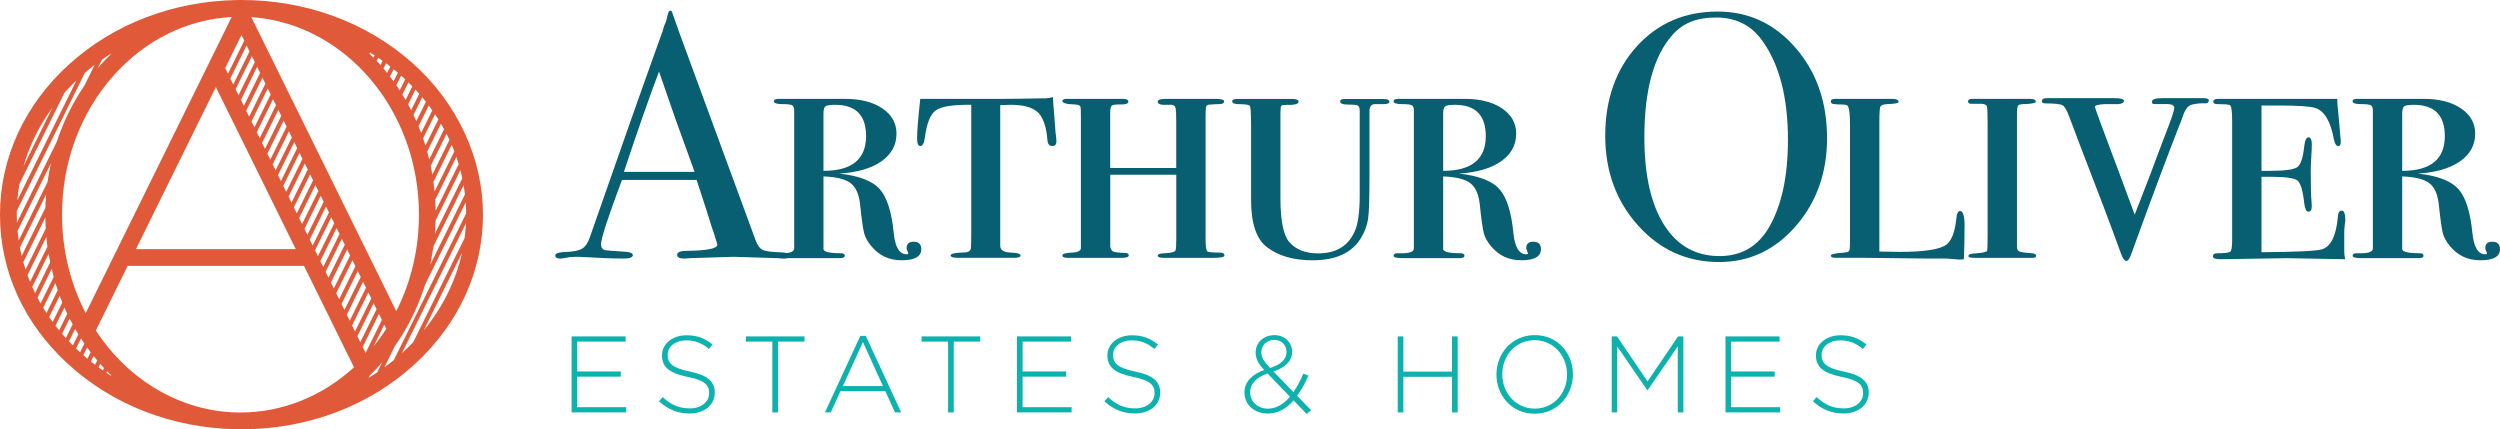 <?xml version="1.0" encoding="UTF-8"?><svg id="Layer_1" xmlns="http://www.w3.org/2000/svg" width="936.83" height="160.87" viewBox="0 0 936.83 160.87"><defs><style>.cls-1{fill:#085f72;}.cls-2{fill:#e05938;}.cls-3{fill:#0db2ae;}</style></defs><path class="cls-1" d="M295.89,95.76c0,.74-.65,1.12-1.96,1.12-.87,0-1.66-.05-2.36-.13l-16.62-.52-16.62.52c-.61.09-1.27.13-1.96.13-1.75,0-2.62-.46-2.62-1.37,0-1.01,1.18-1.51,3.54-1.51,7.68-.09,11.52-.85,11.52-2.31,0-.08-.09-.43-.27-1.02l-1.07-3.46-.67-1.83c-.79-2.71-2.7-8.69-5.75-17.95h-27.98c-5.23,13.96-7.85,21.99-7.85,24.09,0,1.22.52,1.96,1.57,2.23.26.09,2.44.26,6.55.52,2.53.09,3.8.52,3.8,1.31,0,.87-1.13,1.31-3.4,1.31-4.02,0-8.68-.18-14.01-.52-1.31-.09-2.66-.13-4.06-.13s-2.75.15-4.06.44c-.7.15-1.26.22-1.7.22-1.22,0-1.83-.39-1.83-1.18s1.37-1.23,4.12-1.31c2.75-.09,4.73-.5,5.96-1.25,1.22-.74,2.18-2.17,2.88-4.27,11.23-32.22,20.36-58.1,27.41-77.62.2-1.03.61-2.19,1.22-3.48l.56-2.39c.26-.96.61-1.44,1.05-1.44.26,0,.48.26.65.79,1.13,3.4,3.71,10.52,7.72,21.34,3.14,8.47,10.95,29.72,23.43,63.75.7,1.98,1.59,3.23,2.68,3.77,1.09.54,3.34.85,6.74.94,2.27.08,3.4.5,3.4,1.24ZM260.29,64.41c-1.42-3.92-3.77-10.41-7.05-19.47l-6.29-18.14c-3.64,9.64-8.03,22.18-13.15,37.61h26.48Z"/><path class="cls-1" d="M345.24,93.34c0,2.79-2.44,4.19-7.3,4.19s-8.52-1.78-11.48-5.35c-1.31-1.56-2.18-3.13-2.61-4.69-.43-1.56-.96-5.26-1.56-11.08-.44-3.74-1.63-6.34-3.59-7.82-1.96-1.48-5.33-2.3-10.11-2.48v26.96c-.26,1.22,1.93,1.83,6.57,1.83.95,0,1.42.31,1.42.92s-.61.92-1.83.92h-21.07c-2.44,0-3.66-.28-3.66-.85,0-.65.44-.98,1.31-.98h1.83c2.97,0,4.45-.61,4.45-1.83v-51.71c0-.96-.24-1.59-.72-1.9-.48-.3-1.75-.46-3.8-.46s-3.08-.35-3.08-1.05c0-.61.61-.92,1.83-.92h24.74c5.85,0,10.54,1.19,14.07,3.58,3.54,2.39,5.3,5.54,5.3,9.45,0,4.26-1.88,7.71-5.63,10.36-3.75,2.65-9.03,4.19-15.84,4.62,7.33.78,12.37,2.7,15.12,5.74,2.75,3.04,4.52,8.51,5.3,16.42.52,5.39,2.14,8.08,4.84,8.08.44,0,.65-.13.65-.38,0-.08-.11-.36-.33-.83-.22-.47-.33-.83-.33-1.08,0-1.61.87-2.42,2.62-2.42,1.92,0,2.88.92,2.88,2.75ZM324.55,51c0-7.81-3.85-11.72-11.56-11.72-1.99,0-3.22.2-3.7.59-.48.39-.71,1.32-.71,2.8v21.35c10.64,0,15.97-4.34,15.97-13.02Z"/><path class="cls-1" d="M395.89,52.93c0,1.2-.52,1.79-1.57,1.79-1.14,0-1.75-.8-1.83-2.41-.26-3.46-1-6.29-2.22-8.48-1.66-3.04-5.46-4.56-11.39-4.56-.87,0-2.22.04-4.06.13v52.62c0,1.66,1.27,2.53,3.8,2.62,2.53.09,3.8.44,3.8,1.05s-.74.92-2.22.92h-21.34c-1.75,0-2.62-.31-2.62-.92s1.44-.96,4.32-1.05c1.05,0,1.74-.09,2.09-.26.7-.18,1.09-.63,1.18-1.38.09-.74.13-2.95.13-6.63v-47.1c-6.81-.09-11.24.61-13.29,2.08-2.05,1.47-3.42,4.93-4.12,10.38-.26,1.99-.83,2.99-1.7,2.99-.79,0-1.18-.99-1.18-2.97,0-2.49.39-7.39,1.18-14.7h30.5c2.7,0,8.2-.07,16.49-.22.7,0,1.61-.15,2.75-.44l.13,2.69.39,4.61.39,5.38.26,2.31c.09.77.13,1.28.13,1.54Z"/><path class="cls-1" d="M458.86,95.7c0,.61-1.31.92-3.93.92h-18.2c-1.92.09-2.88-.2-2.88-.85,0-.49.73-.77,2.18-.85,2.83-.09,4.32-.48,4.5-1.18.17-.44.26-1.88.26-4.32v-23.95h-24.74v26.96c.17.96.53,1.57,1.09,1.83.56.26,2.03.44,4.43.52.94,0,1.41.31,1.41.92s-.87.92-2.62.92h-20.29c-1.31,0-1.96-.31-1.96-.92s1.27-.96,3.8-1.05c1.92-.09,2.97-.61,3.14-1.57v-48.96c0-2.44-.05-3.75-.13-3.93-.09-.7-.87-1.05-2.36-1.05-2.97-.09-4.45-.52-4.45-1.31,0-.52.61-.79,1.83-.79h20.68c1.48,0,2.22.35,2.22,1.05,0,.79-1.16,1.14-3.47,1.05-1.46,0-2.38.15-2.76.46-.39.31-.58,1.2-.58,2.68v20.68h24.74v-17.77c0-2.75-.08-4.29-.26-4.63-.17-1.03-1.03-1.46-2.57-1.29h-2.44c-1.11-.18-1.67-.56-1.67-1.11,0-.74.92-1.11,2.75-1.11h18.98c2.09,0,3.14.31,3.14.92,0,.7-.59,1.05-1.77,1.05s-2.16.05-2.94.13c-1.14,0-1.79.22-1.96.65-.18.44-.26,1.83-.26,4.19v45.29c0,2.97.22,4.6.65,4.91.44.31,1.96.46,4.58.46,1.22,0,1.83.35,1.83,1.05Z"/><path class="cls-1" d="M520.64,38.1c0,.61-.7.92-2.09.92h-3.27c-1.4,0-2.09.87-2.09,2.61v24.11c0,8.43-.18,13.86-.52,16.29-.35,2.43-1.27,4.87-2.75,7.3-3.4,5.47-9.42,8.21-18.06,8.21-7.16,0-12.87-1.66-17.15-4.96-3.93-3.05-5.89-8.92-5.89-17.63v-27.56c0-4.7-.15-7.27-.46-7.7-.31-.44-1.59-.65-3.86-.65-1.83,0-2.75-.35-2.75-1.05,0-.61.61-.91,1.83-.91h20.68c1.57,0,2.36.35,2.36,1.05,0,.87-1.61,1.27-4.84,1.18-.96,0-1.53.15-1.7.46-.18.31-.26,1.29-.26,2.94v31.34c0,8.53,1.09,14.06,3.27,16.59,2.44,2.87,6.06,4.31,10.87,4.31,6.72,0,11.3-2.78,13.74-8.34,1.22-2.78,1.83-7.25,1.83-13.42,0,.09,0-.39,0-1.43v-30.1c0-1.13-.22-1.82-.67-2.08-.45-.26-1.67-.39-3.66-.39s-3-.39-3-1.17c0-.61.52-.91,1.57-.91h14.79c1.39,0,2.09.35,2.09,1.05Z"/><path class="cls-1" d="M577.45,93.34c0,2.79-2.44,4.19-7.3,4.19s-8.52-1.78-11.48-5.35c-1.31-1.56-2.18-3.13-2.61-4.69-.43-1.56-.96-5.26-1.56-11.08-.44-3.74-1.63-6.34-3.59-7.82-1.96-1.48-5.33-2.3-10.11-2.48v26.96c-.26,1.22,1.93,1.83,6.57,1.83.95,0,1.42.31,1.42.92s-.61.92-1.83.92h-21.07c-2.44,0-3.66-.28-3.66-.85,0-.65.44-.98,1.31-.98h1.83c2.97,0,4.45-.61,4.45-1.83v-51.71c0-.96-.24-1.59-.72-1.9-.48-.3-1.75-.46-3.8-.46s-3.08-.35-3.08-1.05c0-.61.61-.92,1.83-.92h24.74c5.85,0,10.54,1.19,14.07,3.58,3.54,2.39,5.3,5.54,5.3,9.45,0,4.26-1.88,7.71-5.63,10.36-3.75,2.65-9.03,4.19-15.84,4.62,7.33.78,12.37,2.7,15.12,5.74,2.75,3.04,4.52,8.51,5.3,16.42.52,5.39,2.14,8.08,4.84,8.08.44,0,.65-.13.65-.38,0-.08-.11-.36-.33-.83-.22-.47-.33-.83-.33-1.08,0-1.61.87-2.42,2.62-2.42,1.92,0,2.88.92,2.88,2.75ZM556.77,51c0-7.81-3.85-11.72-11.56-11.72-1.99,0-3.22.2-3.7.59-.48.39-.71,1.32-.71,2.8v21.35c10.64,0,15.97-4.34,15.97-13.02Z"/><path class="cls-1" d="M684.66,51.72c0,13-3.91,24-11.72,32.99-7.81,8.99-17.39,13.48-28.73,13.48-12.04,0-22.17-4.56-30.37-13.68-8.2-9.12-12.31-20.35-12.31-33.71s3.95-24.76,11.85-33.45c7.9-8.68,18-13.02,30.3-13.02,11.6,0,21.33,4.54,29.19,13.61,7.85,9.08,11.78,20.33,11.78,33.77ZM670,52.38c0-16.02-3.27-28.49-9.82-37.42-4.1-5.6-9.82-8.4-17.15-8.4s-12.39,2.14-16.23,6.43c-7.07,7.88-10.6,20.7-10.6,38.47,0,14.09,2.46,25.03,7.39,32.82,4.93,7.79,11.85,11.68,20.75,11.68,8.29,0,14.53-3.68,18.72-11.03,4.62-8.14,6.94-18.99,6.94-32.56Z"/><path class="cls-1" d="M736.18,84.83c0,4.89-.09,8.99-.26,12.31-.52.09-1.18.13-1.96.13-.09,0-.76-.07-2.03-.2-1.27-.13-2.9-.2-4.91-.2h-6.15l-22.38-.26h-10.73c-1.13,0-1.7-.29-1.7-.86,0-.49,1.7-.86,5.1-1.11.96-.09,1.55-.3,1.77-.65.22-.35.33-1.31.33-2.89v-43.95c0-4.9-.39-7.48-1.18-7.74-.35-.18-1.11-.26-2.29-.26s-1.94-.04-2.29-.13c-.96,0-1.44-.35-1.44-1.05,0-.61.57-.92,1.71-.92h21.19c1.66,0,2.5.37,2.5,1.11,0,.49-1.44.78-4.32.86-1.4.09-2.22.39-2.49.92-.26.53-.39,2.41-.39,5.64v48.68c3.47.09,5.99.13,7.56.13,9.38,0,15.25-.92,17.59-2.75,1.91-1.48,3.13-4.63,3.65-9.43.17-2.09.65-3.14,1.44-3.14,1.13,0,1.7,1.92,1.7,5.76Z"/><path class="cls-1" d="M763.01,95.83c0,.52-.39.79-1.18.79h-21.99c-1.49,0-2.22-.23-2.22-.68,0-.61.96-.95,2.88-1.02,2.62-.18,3.99-.48,4.12-.92.13-.44.2-2.33.2-5.67v-42.45c0-3.43-.09-5.43-.26-6-.18-.57-.83-.9-1.96-.99h-3.93c-.79,0-1.18-.31-1.18-.92s.57-.92,1.7-.92c-.09,0,.17,0,.79,0h20.81c1.4,0,2.09.35,2.09,1.05,0,.52-1.48.83-4.45.92-1.22,0-1.96.2-2.22.59-.26.39-.39,1.59-.39,3.6v49.35c0,.87.33,1.44.98,1.7.65.26,2.2.48,4.65.65,1.05.09,1.57.39,1.57.92Z"/><path class="cls-1" d="M827.69,37.74c0,.81-.74,1.13-2.22.95-2.44.09-4.1.38-4.97.88-.87.49-1.62,1.55-2.23,3.18l-.78,2.16c-4.89,12.39-11.08,28.93-18.59,49.61-.7,2.18-1.4,3.27-2.09,3.27s-1.4-1-2.09-3.01c-3.48-9.61-8.56-23.05-15.26-40.34-.89-2.26-2.17-5.66-3.85-10.19-.96-2.7-1.86-4.3-2.68-4.78-.83-.48-2.95-.72-6.35-.72-.96,0-1.44-.26-1.44-.79,0-.79.61-1.18,1.83-1.18h25.53c2.27,0,3.4.35,3.4,1.05,0,.61-.65,1-1.96,1.18h-4.84c-2.7.09-4.06.44-4.06,1.06,0,.35,2.27,6.55,6.8,18.58.17.35,2.88,7.61,8.1,21.78.62-1.65,2.47-6.42,5.56-14.31l5.41-14.43c2.56-6.45,3.85-10.19,3.85-11.24,0-.87-.74-1.35-2.22-1.44h-5.1c-.7,0-1.05-.26-1.05-.8,0-.95,1.27-1.43,3.8-1.43h15.58c1.31,0,1.96.32,1.96.95Z"/><path class="cls-1" d="M878.87,82.54c0,.09-.07.64-.2,1.66s-.2,1.93-.2,2.73v7.59c0,.79.13,1.67.39,2.62l-21.84-.39-25,.39c-1.84,0-2.76-.35-2.76-1.04,0-.79.52-1.19,1.57-1.19,2.79,0,4.43-.2,4.91-.59.48-.39.72-1.81.72-4.25v-45.03c0-3.58-.31-5.47-.92-5.69-.61-.22-2.14-.33-4.58-.33-1.05,0-1.57-.31-1.57-.92,0-.7.57-1.05,1.7-1.05h44.77v.9l.13,1.94c.17,1.29.52,5.16,1.05,11.61.09.43.13.95.13,1.55,0,1.12-.31,1.68-.91,1.68-.78,0-1.35-.87-1.69-2.62-1.22-6.63-3.52-10.51-6.91-11.65-1.91-.61-6.43-.92-13.55-.92h-6.65v24.48h3.12c5.54,0,8.96-.46,10.26-1.37,1.3-.92,2.16-3.42,2.6-7.53.26-2.44.79-3.67,1.57-3.67.87,0,1.31.87,1.31,2.62,0,1.05-.07,2.66-.2,4.84-.13,2.18-.2,3.84-.2,4.97,0,5.67.1,9.56.29,11.65.07.7.1,1.27.1,1.7,0,1.4-.43,2.09-1.29,2.09-.78,0-1.29-1.09-1.55-3.27-.52-4.71-1.38-7.53-2.58-8.44-1.21-.92-4.61-1.37-10.2-1.37h-3.23v28.27c12.77-.09,20.28-.44,22.54-1.05,3.47-.96,5.51-5.15,6.12-12.57.09-1.31.57-1.96,1.44-1.96s1.31,1.2,1.31,3.6Z"/><path class="cls-1" d="M936.83,93.34c0,2.79-2.44,4.19-7.3,4.19s-8.52-1.78-11.48-5.35c-1.31-1.56-2.18-3.13-2.61-4.69-.44-1.56-.96-5.26-1.56-11.08-.44-3.74-1.63-6.34-3.59-7.82-1.96-1.48-5.33-2.3-10.11-2.48v26.96c-.26,1.22,1.93,1.83,6.57,1.83.95,0,1.42.31,1.42.92s-.61.92-1.83.92h-21.08c-2.44,0-3.66-.28-3.66-.85,0-.65.44-.98,1.31-.98h1.83c2.97,0,4.45-.61,4.45-1.83v-51.71c0-.96-.24-1.59-.72-1.9-.48-.3-1.75-.46-3.8-.46s-3.08-.35-3.08-1.05c0-.61.61-.92,1.83-.92h24.74c5.85,0,10.54,1.19,14.07,3.58,3.53,2.39,5.3,5.54,5.3,9.45,0,4.26-1.88,7.71-5.63,10.36-3.76,2.65-9.03,4.19-15.84,4.62,7.33.78,12.37,2.7,15.12,5.74,2.75,3.04,4.52,8.51,5.3,16.42.52,5.39,2.14,8.08,4.84,8.08.44,0,.65-.13.65-.38,0-.08-.11-.36-.33-.83-.22-.47-.33-.83-.33-1.08,0-1.61.87-2.42,2.62-2.42,1.92,0,2.88.92,2.88,2.75ZM916.15,51c0-7.81-3.85-11.72-11.56-11.72-1.99,0-3.22.2-3.7.59-.48.39-.71,1.32-.71,2.8v21.35c10.65,0,15.97-4.34,15.97-13.02Z"/><path class="cls-3" d="M214.18,126.06h20.27v1.95h-18.15v11.19h16.32v1.95h-16.32v11.44h18.36v1.95h-20.47v-28.49Z"/><path class="cls-3" d="M246.94,150.39l1.38-1.59c3.13,2.89,6.02,4.23,10.22,4.23s7.2-2.4,7.2-5.66v-.08c0-3.01-1.59-4.76-8.06-6.06-6.84-1.38-9.61-3.7-9.61-8.02v-.08c0-4.23,3.87-7.49,9.16-7.49,4.15,0,6.88,1.14,9.77,3.46l-1.34,1.67c-2.69-2.32-5.37-3.22-8.51-3.22-4.19,0-6.96,2.4-6.96,5.37v.08c0,3.01,1.55,4.84,8.3,6.23,6.59,1.34,9.36,3.7,9.36,7.86v.08c0,4.6-3.95,7.77-9.44,7.77-4.56,0-8.06-1.51-11.48-4.56Z"/><path class="cls-3" d="M289.43,128.01h-9.93v-1.95h21.98v1.95h-9.93v26.54h-2.12v-26.54Z"/><path class="cls-3" d="M322.4,125.85h2.03l13.27,28.69h-2.32l-3.62-7.98h-16.81l-3.62,7.98h-2.2l13.27-28.69ZM330.86,144.66l-7.49-16.48-7.53,16.48h15.02Z"/><path class="cls-3" d="M355.28,128.01h-9.93v-1.95h21.98v1.95h-9.93v26.54h-2.12v-26.54Z"/><path class="cls-3" d="M381.09,126.06h20.27v1.95h-18.15v11.19h16.32v1.95h-16.32v11.44h18.36v1.95h-20.47v-28.49Z"/><path class="cls-3" d="M413.85,150.39l1.38-1.59c3.13,2.89,6.02,4.23,10.21,4.23s7.2-2.4,7.2-5.66v-.08c0-3.01-1.59-4.76-8.06-6.06-6.84-1.38-9.6-3.7-9.6-8.02v-.08c0-4.23,3.87-7.49,9.16-7.49,4.15,0,6.88,1.14,9.77,3.46l-1.34,1.67c-2.69-2.32-5.37-3.22-8.51-3.22-4.19,0-6.96,2.4-6.96,5.37v.08c0,3.01,1.55,4.84,8.3,6.23,6.59,1.34,9.36,3.7,9.36,7.86v.08c0,4.6-3.95,7.77-9.44,7.77-4.56,0-8.06-1.51-11.48-4.56Z"/><path class="cls-3" d="M484.74,150.03c-2.69,3.13-5.82,4.93-9.65,4.93-5.01,0-8.75-3.26-8.75-7.9v-.08c0-3.83,2.73-6.63,7.37-8.34-2.16-2.4-3.18-4.15-3.18-6.51v-.08c0-3.66,2.97-6.47,7.12-6.47,3.7,0,6.55,2.77,6.55,6.19v.08c0,3.54-2.65,5.86-7,7.37l7.49,7.69c1.39-1.95,2.61-4.31,3.7-6.92l1.91.77c-1.3,2.93-2.69,5.49-4.23,7.57l5.25,5.41-1.67,1.38-4.92-5.09ZM483.4,148.65l-8.42-8.71c-4.52,1.55-6.51,4.19-6.51,6.96v.08c0,3.46,2.77,6.15,6.67,6.15,3.17,0,5.9-1.71,8.26-4.48ZM482.1,131.92v-.08c0-2.52-1.95-4.48-4.52-4.48-2.89,0-4.92,2.04-4.92,4.6v.08c0,1.79.77,3.18,3.3,5.86,4.07-1.3,6.15-3.3,6.15-5.98Z"/><path class="cls-3" d="M523.77,126.06h2.12v13.19h18.23v-13.19h2.12v28.49h-2.12v-13.35h-18.23v13.35h-2.12v-28.49Z"/><path class="cls-3" d="M560.77,140.38v-.08c0-7.77,5.74-14.73,14.37-14.73s14.29,6.88,14.29,14.65v.08c0,7.77-5.74,14.73-14.37,14.73s-14.29-6.88-14.29-14.65ZM587.22,140.38v-.08c0-7.04-5.13-12.82-12.17-12.82s-12.09,5.7-12.09,12.74v.08c0,7.04,5.13,12.82,12.17,12.82s12.09-5.7,12.09-12.74Z"/><path class="cls-3" d="M603.95,126.06h2l11.44,16.85,11.44-16.85h2v28.49h-2.12v-24.75l-11.27,16.4h-.16l-11.27-16.4v24.75h-2.04v-28.49Z"/><path class="cls-3" d="M646.6,126.06h20.27v1.95h-18.15v11.19h16.32v1.95h-16.32v11.44h18.35v1.95h-20.47v-28.49Z"/><path class="cls-3" d="M679.36,150.39l1.38-1.59c3.13,2.89,6.02,4.23,10.22,4.23s7.2-2.4,7.2-5.66v-.08c0-3.01-1.59-4.76-8.06-6.06-6.84-1.38-9.61-3.7-9.61-8.02v-.08c0-4.23,3.87-7.49,9.16-7.49,4.15,0,6.88,1.14,9.77,3.46l-1.34,1.67c-2.69-2.32-5.37-3.22-8.51-3.22-4.19,0-6.96,2.4-6.96,5.37v.08c0,3.01,1.55,4.84,8.3,6.23,6.59,1.34,9.36,3.7,9.36,7.86v.08c0,4.6-3.95,7.77-9.44,7.77-4.56,0-8.06-1.51-11.48-4.56Z"/><path class="cls-2" d="M154.34,23.43C137.26,8.32,114.59,0,90.49,0h-.22c-.57,0-1.13.01-1.69.02-23.7.44-45.91,8.95-62.56,23.97C9.24,39.13,0,59.18,0,80.44s8.99,40.74,25.32,55.8c16.72,15.42,39.17,24.16,63.24,24.61h0s0,0,.01,0c.03,0,.05,0,.08,0,.49.01.98.02,1.47.02h.17s.2,0,.2,0c24.81,0,47.96-8.75,65.18-24.63,16.32-15.06,25.32-34.88,25.32-55.8s-9.46-41.81-26.64-57.01ZM174.24,72.82l-12.95,26.26c-.1.44,1.32-7.78,1.21-6.95l11.24-22.79c.2,1.15.36,2.31.5,3.48ZM173.25,66.78l-10.27,20.82c-.03.35.21-2.99.26-5.03l9.28-18.83c.26,1,.5,2.02.72,3.04ZM171.9,61.48l-8.64,17.52c-.02-1.4-.08-2.79-.16-4.17l7.92-16.07c.31.9.6,1.81.88,2.72ZM170.27,56.73l-7.42,15.05c-.12-1.22-.26-2.43-.43-3.63l6.84-13.88c.35.82.68,1.64,1,2.47ZM168.44,52.4l-6.43,13.04c-.19-1.09-.39-2.17-.62-3.25l5.94-12.06c.38.75.75,1.5,1.1,2.26ZM166.43,48.43l-5.59,11.33c-.24-.99-.49-1.97-.76-2.95l5.16-10.47c.41.69.8,1.39,1.19,2.09ZM164.28,44.74l-4.85,9.84c-.28-.91-.57-1.81-.88-2.71l4.47-9.07c.43.64.85,1.28,1.26,1.94ZM160.67,39.52c.45.6.89,1.2,1.33,1.81l-4.18,8.49c-.31-.84-.65-1.67-.99-2.5l3.84-7.8ZM159.6,38.14l-3.59,7.28c-.34-.78-.7-1.56-1.07-2.33l3.28-6.64c.47.56.93,1.13,1.38,1.7ZM157.1,35.15l-3.03,6.15c-.37-.74-.76-1.47-1.15-2.19,0,0,0,0,0,.01l2.74-5.56c.49.52.97,1.05,1.43,1.59ZM154.52,32.34l-2.53,5.13c-.4-.69-.8-1.36-1.22-2.04,0,0,0,0,0,0l2.25-4.56c.5.49,1.01.97,1.49,1.47ZM151.85,29.71l-2.05,4.17c-.42-.64-.84-1.28-1.28-1.91,0,0,0,0,0,0l1.8-3.66c.52.46,1.02.93,1.53,1.4ZM149.09,27.26l-1.6,3.25c-.44-.6-.88-1.2-1.33-1.79l1.37-2.77c.53.43,1.05.87,1.57,1.31ZM143.69,25.66l.96-1.95c.54.4,1.07.82,1.61,1.24l-1.18,2.4c-.45-.57-.92-1.13-1.39-1.69,0,0,0,0,0,0ZM141.72,21.63c.56.38,1.1.77,1.65,1.16l-.78,1.59c-.19-.21-.37-.43-.57-.64-.29-.33-.62-.6-.92-.92l.62-1.18ZM138.71,19.68c.57.35,1.13.71,1.69,1.07l-.47.88c-.49-.5-.98-.98-1.47-1.48l.25-.47ZM157,80.44c0,12.77-2.93,25.16-8.5,36.18L94.18,6.42c34.98,2.34,62.82,34.67,62.82,74.02ZM144.75,123.21c-1.5,2.35-3.11,4.57-4.82,6.68l4.06-8.23.76,1.55ZM107.25,71.9l-1.11-2.25,6.1-12.38,1.11,2.25-6.1,12.38ZM114.23,61.29l1.11,2.25-6.1,12.38-1.11-2.25,6.1-12.38ZM105.27,67.87l-1.11-2.25,6.1-12.38,1.11,2.25-6.1,12.38ZM103.28,63.85l-1.11-2.25,6.1-12.38,1.11,2.25-6.1,12.38ZM101.3,59.83l-1.11-2.25,6.1-12.38,1.11,2.25-6.1,12.38ZM99.31,55.8l-1.11-2.25,6.1-12.38,1.11,2.25-6.1,12.38ZM97.33,51.78l-1.11-2.25,6.1-12.38,1.11,2.25-6.1,12.38ZM95.35,47.75l-1.11-2.25,6.1-12.38,1.11,2.25-6.1,12.38ZM93.36,43.73l-1.11-2.25,6.1-12.38,1.11,2.25-6.1,12.38ZM91.38,39.7l-1.11-2.25,6.08-12.42,1.13,2.29-6.1,12.38ZM89.39,35.68l-1.11-2.25,6.1-12.38,1.1,2.23-6.09,12.4ZM110.83,93.36h-59.88l29.94-60.74,29.94,60.74ZM110.11,77.7l6.1-12.38,1.11,2.25-6.1,12.38-1.11-2.25ZM118.19,69.34l1.11,2.25-6.1,12.38-1.11-2.25,6.1-12.38ZM120.18,73.37l1.11,2.25-6.1,12.38-1.11-2.25,6.1-12.38ZM122.16,77.39l1.11,2.25-6.1,12.38-1.11-2.25,6.1-12.38ZM124.15,81.41l1.11,2.25-6.12,12.34-1.09-2.21,6.1-12.38ZM126.13,85.44l1.11,2.25-6.1,12.38-1.11-2.24,6.1-12.39ZM128.11,89.46l1.1,2.23-6.1,12.4-1.11-2.25,6.1-12.38ZM130.09,93.47l1.12,2.27-6.11,12.37-1.11-2.25,6.1-12.4ZM132.08,97.52l1.11,2.24-6.1,12.38-1.11-2.25,6.11-12.38ZM134.07,101.54l1.11,2.25-6.1,12.38-1.11-2.25,6.1-12.38ZM136.05,105.56l1.11,2.25-6.1,12.38-1.11-2.25,6.1-12.38ZM93.54,19.34l-.03-.06-6.1,12.38-1.11-2.25,6.1-12.38,1.14,2.31ZM90.49,13.14l1.04,2.11-6.1,12.38-1.04-2.11,6.1-12.38ZM86.82,6.37l-8.75,17.76-34.99,70.98-10.96,22.24c-5.82-11.2-8.87-23.84-8.87-36.91,0-19.59,6.83-38.07,19.23-52.03,11.87-13.36,27.55-21.13,44.35-22.04ZM38.22,22.32c1.08-.76,2.18-1.49,3.3-2.2l-.32.57c-1.16,1.15-2.32,2.31-3.42,3.55-.4.45-.79.9-1.18,1.36l1.62-3.28ZM19.67,40.3l-10.87,22.04c2.22-7.82,5.88-15.25,10.87-22.04ZM7.28,68.97l16.86-34.19c1.43-1.6,2.93-3.17,4.52-4.68L6.5,75.06c.17-2.05.43-4.08.79-6.09ZM6.28,80.44c0-.47,0-.95.02-1.42L31.79,27.3c1.2-1.03,2.43-2.04,3.69-3l-3.82,7.75s0,0,0,0c-4.43,6.45-7.92,13.55-10.38,21.07l-14.93,30.29c-.04-.99-.07-1.98-.07-2.97ZM6.57,86.52l12.51-25.37c-.52,2.33-.94,4.69-1.27,7.08l-10.8,21.91c-.18-1.2-.32-2.41-.43-3.62ZM7.44,92.79l9.85-19.97s0,0,0,0c-.14,1.68-.24,3.38-.29,5.08l-8.88,18.02c-.25-1.04-.48-2.08-.68-3.12ZM8.73,98.24l8.25-16.73c0-.36.15,4.29.15,4.2l-7.55,15.32c-.3-.92-.58-1.85-.85-2.78ZM10.29,103.11l7.06-14.33c-.02-.24.22,2.21.42,3.67,0,0,0,0,0-.01l-6.51,13.2c-.34-.83-.67-1.68-.97-2.52ZM12.08,107.53l6.11-12.39c-.1-.6.28,1.35.65,3.09l-5.68,11.61c-.38-.76-.73-1.54-1.08-2.31ZM14.05,111.59l5.33-10.9c.4,1.79.73,3.14.72,3.12l-4.88,9.9c-.4-.7-.79-1.41-1.17-2.12ZM16.18,115.32l4.58-9.28c-.11-.36.94,2.89.88,2.72l-4.21,8.54c-.43-.65-.84-1.31-1.24-1.98ZM18.43,118.81l3.94-7.99c-.06-.17,1.06,2.71.98,2.51l-3.61,7.33c-.45-.61-.88-1.23-1.31-1.85ZM20.79,122.06l3.36-6.81c-.14-.33,1.09,2.38,1.07,2.33l-3.06,6.2c-.47-.57-.92-1.14-1.37-1.72ZM24.69,126.69c-.48-.53-.96-1.07-1.42-1.61l2.82-5.72c-.16-.31,1.41,2.68,1.14,2.18l-2.54,5.15ZM25.83,127.93l2.33-4.72s0,0,0-.01c.48.84,1.31,2.2,1.22,2.05l-2.06,4.19c-.5-.5-.99-1-1.47-1.51ZM29.57,131.63c-.37-.34-.73-.68-1.09-1.03l1.87-3.79c.42.65.85,1.29,1.28,1.93,0,0,0,0,0-.01l-1.62,3.29c-.14-.13-.29-.26-.43-.39ZM32.78,134.43c-.53-.44-1.05-.88-1.56-1.33l1.43-2.9c.54.75,1.44,1.95,1.33,1.8l-1.2,2.43ZM36.44,135.05l-.81,1.64c-.54-.41-1.07-.83-1.6-1.25l1.03-2.08c.46.57.92,1.13,1.39,1.69,0,0,0,0,0,0ZM38.55,138.81c-.55-.38-1.1-.77-1.64-1.17l.64-1.3c.47.54.95,1.07,1.43,1.59l-.43.88ZM41.55,140.79c-.56-.36-1.12-.72-1.68-1.09l.28-.56s1.7,1.69,1.49,1.48l-.08.17ZM90.28,154.59c-.53,0-1.06,0-1.59-.02-20.91-.49-40.51-11.94-52.78-30.72l11.94-24.22h66.07l18.74,38.01c-11.79,10.79-26.7,16.9-42.38,16.94ZM131.93,121.97l6.1-12.38,1.11,2.25-6.1,12.38-1.11-2.25ZM133.91,125.99l6.1-12.38,1.11,2.25-6.1,12.38-1.11-2.25ZM135.9,130.01l6.1-12.38,1.11,2.25-6.1,12.38-1.11-2.25ZM141.36,139.54c-1.07.72-2.15,1.42-3.25,2.09l.45-.91s-.04.03-.05.05c1.63-1.59,3.21-3.26,4.72-5.01l-1.87,3.79ZM144.03,137.66l3.93-7.97c1.07-1.51,2.09-3.07,3.07-4.68,3.49-5.75,6.25-11.91,8.27-18.35,0,.02-.01.04-.02.06l15.24-30.92c.1,1.38.16,2.76.17,4.16l-27.1,54.97c-1.16.95-2.36,1.85-3.57,2.74ZM158.79,123.81l14.33-29.07c-2.32,10.48-7.19,20.38-14.33,29.07ZM174.12,89.17l-19.26,39.06c-1.11,1.16-2.26,2.29-3.46,3.4-.26.24-.52.47-.78.7l23.99-48.67c-.09,1.85-.25,3.68-.5,5.51Z"/></svg>